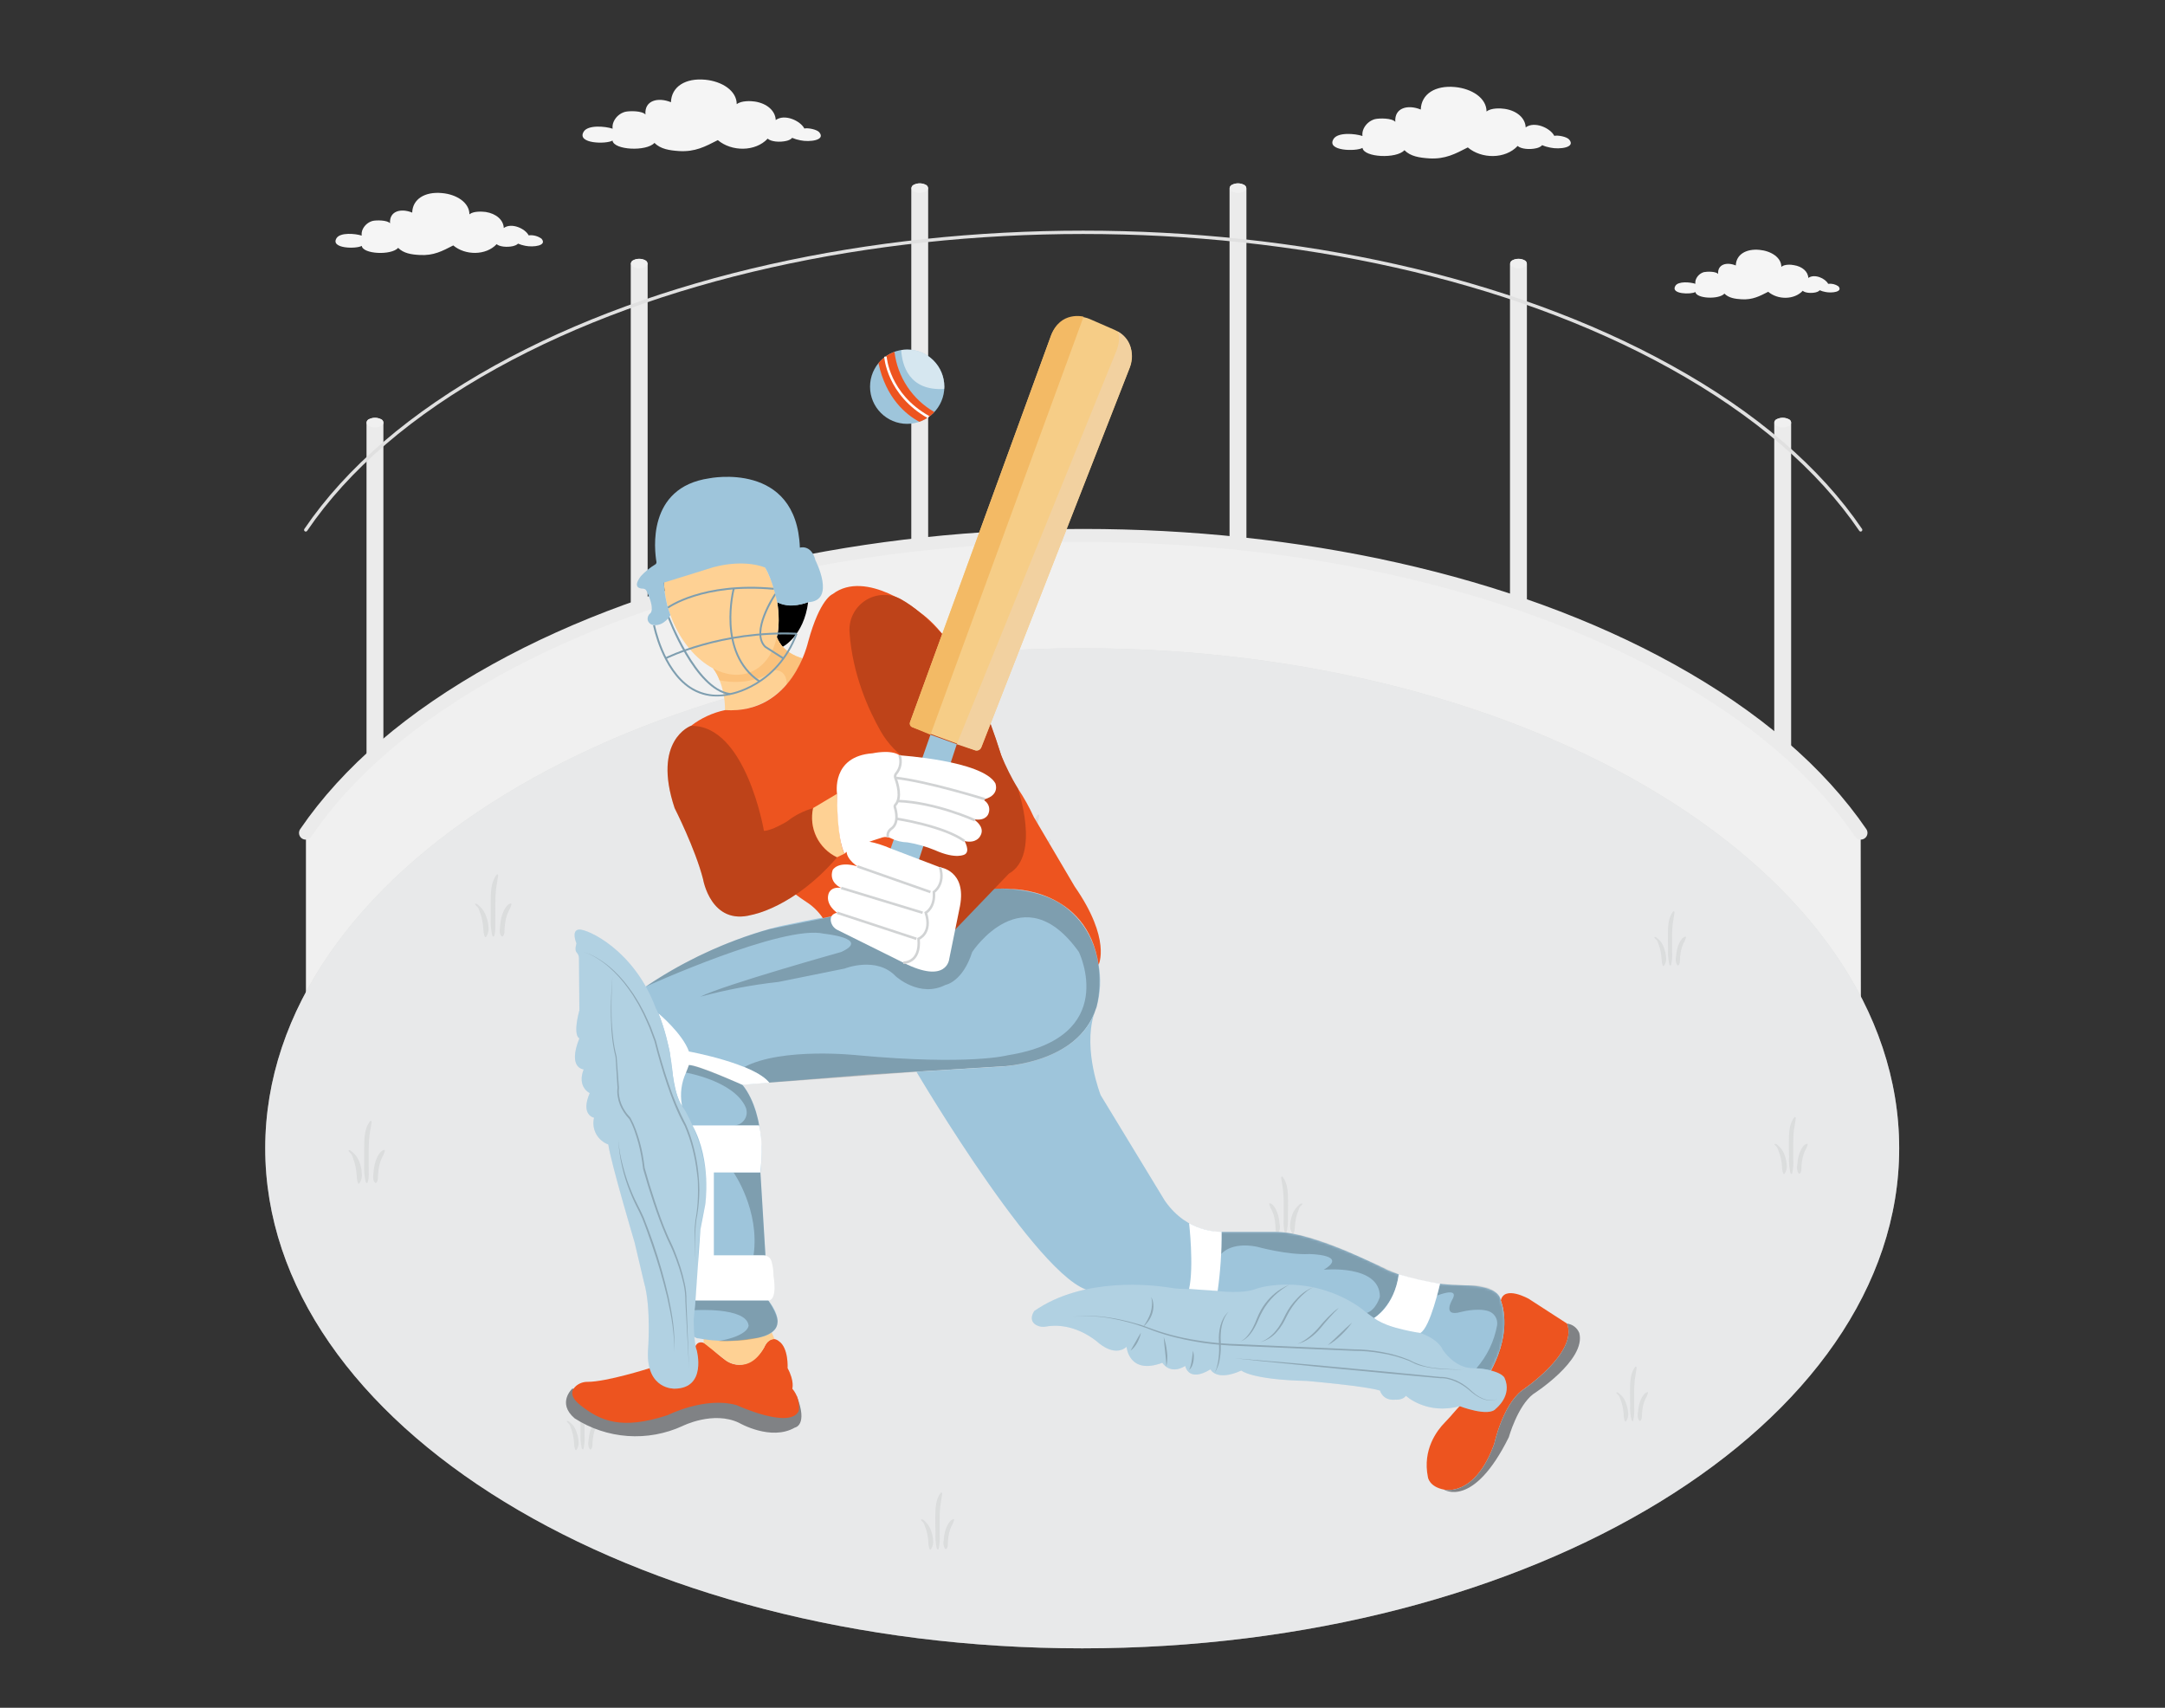 <svg width="866" height="683" viewBox="0 0 866 683" fill="none" xmlns="http://www.w3.org/2000/svg">
<rect x="0" y="0" width="866" height="683" fill="#333333" stroke="none"/>
<path d="M153.359 169.004C153.323 168.713 153.212 168.437 153.037 168.202C152.861 167.967 152.628 167.782 152.359 167.664C151.621 167.299 150.808 167.109 149.984 167.109C149.161 167.109 148.348 167.299 147.609 167.664C147.342 167.784 147.111 167.97 146.936 168.205C146.761 168.439 146.648 168.714 146.609 169.004V381.524C146.647 381.815 146.759 382.09 146.934 382.325C147.11 382.559 147.342 382.745 147.609 382.864C148.348 383.229 149.161 383.419 149.984 383.419C150.808 383.419 151.621 383.229 152.359 382.864C152.629 382.748 152.862 382.563 153.038 382.328C153.213 382.092 153.324 381.815 153.359 381.524V169.004Z" fill="#EBEBEB"/>
<path d="M147.627 167.633C147.263 167.76 146.964 168.026 146.796 168.373C146.627 168.719 146.602 169.118 146.727 169.483C146.798 169.692 146.916 169.882 147.072 170.038C147.228 170.194 147.418 170.312 147.627 170.383C148.364 170.753 149.177 170.945 150.002 170.945C150.826 170.945 151.64 170.753 152.377 170.383C152.665 170.287 152.916 170.102 153.093 169.855C153.271 169.608 153.366 169.312 153.366 169.008C153.366 168.704 153.271 168.408 153.093 168.161C152.916 167.914 152.665 167.73 152.377 167.633C151.638 167.268 150.826 167.078 150.002 167.078C149.178 167.078 148.365 167.268 147.627 167.633Z" fill="#F0F0F0"/>
<path d="M259.055 105.449C259.02 105.158 258.91 104.881 258.734 104.645C258.559 104.41 258.324 104.225 258.055 104.109C257.319 103.735 256.505 103.539 255.68 103.539C254.854 103.539 254.04 103.735 253.305 104.109C253.035 104.225 252.8 104.41 252.625 104.645C252.449 104.881 252.339 105.158 252.305 105.449V317.939C252.339 318.23 252.449 318.506 252.625 318.74C252.8 318.973 253.035 319.156 253.305 319.269C254.04 319.644 254.854 319.84 255.68 319.84C256.505 319.84 257.319 319.644 258.055 319.269C258.324 319.156 258.559 318.973 258.735 318.74C258.91 318.506 259.021 318.23 259.055 317.939V105.449Z" fill="#EBEBEB"/>
<path d="M253.312 104.07C253.136 104.142 252.976 104.247 252.842 104.38C252.707 104.513 252.6 104.672 252.527 104.846C252.453 105.021 252.415 105.208 252.414 105.398C252.413 105.587 252.45 105.775 252.522 105.95C252.592 106.129 252.698 106.292 252.834 106.428C252.97 106.563 253.133 106.67 253.312 106.74C254.047 107.115 254.861 107.311 255.687 107.311C256.512 107.311 257.326 107.115 258.062 106.74C258.328 106.633 258.555 106.448 258.716 106.21C258.876 105.973 258.962 105.692 258.962 105.405C258.962 105.118 258.876 104.838 258.716 104.6C258.555 104.362 258.328 104.178 258.062 104.07C257.326 103.695 256.512 103.5 255.687 103.5C254.861 103.5 254.047 103.695 253.312 104.07Z" fill="#F0F0F0"/>
<path d="M371.266 75.262C371.232 74.97 371.122 74.692 370.947 74.457C370.771 74.221 370.536 74.037 370.266 73.922C369.53 73.547 368.716 73.352 367.891 73.352C367.065 73.352 366.251 73.547 365.516 73.922C365.247 74.039 365.014 74.225 364.838 74.46C364.663 74.695 364.552 74.971 364.516 75.262V287.772C364.552 288.063 364.663 288.339 364.838 288.574C365.014 288.809 365.247 288.994 365.516 289.112C366.251 289.487 367.065 289.682 367.891 289.682C368.716 289.682 369.53 289.487 370.266 289.112C370.535 288.995 370.769 288.81 370.944 288.575C371.12 288.34 371.23 288.063 371.266 287.772V75.262Z" fill="#EBEBEB"/>
<path d="M365.538 73.891C365.363 73.962 365.203 74.067 365.068 74.201C364.934 74.334 364.826 74.492 364.753 74.667C364.68 74.841 364.641 75.029 364.641 75.218C364.64 75.408 364.676 75.595 364.748 75.771C364.819 75.95 364.925 76.112 365.061 76.248C365.197 76.384 365.359 76.49 365.538 76.561C366.272 76.94 367.087 77.138 367.913 77.138C368.74 77.138 369.554 76.94 370.288 76.561C370.464 76.489 370.623 76.384 370.758 76.251C370.893 76.118 371 75.959 371.073 75.785C371.147 75.61 371.185 75.423 371.186 75.233C371.187 75.044 371.15 74.856 371.078 74.681C370.93 74.323 370.646 74.039 370.288 73.891C369.553 73.516 368.739 73.32 367.913 73.32C367.088 73.32 366.274 73.516 365.538 73.891Z" fill="#F0F0F0"/>
<path d="M709.695 169.004C709.734 168.714 709.847 168.439 710.022 168.205C710.197 167.97 710.428 167.784 710.695 167.664C711.436 167.299 712.25 167.109 713.075 167.109C713.901 167.109 714.715 167.299 715.455 167.664C715.723 167.783 715.956 167.968 716.131 168.203C716.307 168.438 716.418 168.714 716.455 169.004V381.524C716.419 381.815 716.308 382.092 716.133 382.327C715.957 382.562 715.724 382.747 715.455 382.864C714.715 383.23 713.901 383.42 713.075 383.42C712.25 383.42 711.436 383.23 710.695 382.864C710.428 382.745 710.195 382.56 710.02 382.325C709.845 382.09 709.733 381.815 709.695 381.524V169.004Z" fill="#EBEBEB"/>
<path d="M715.465 167.633C715.829 167.76 716.128 168.026 716.297 168.373C716.465 168.719 716.49 169.118 716.365 169.483C716.296 169.693 716.178 169.883 716.022 170.04C715.866 170.196 715.675 170.313 715.465 170.383C714.728 170.753 713.915 170.945 713.09 170.945C712.266 170.945 711.453 170.753 710.715 170.383C710.534 170.321 710.368 170.224 710.224 170.098C710.081 169.971 709.964 169.817 709.88 169.645C709.797 169.473 709.748 169.287 709.737 169.096C709.726 168.905 709.752 168.714 709.815 168.533C709.89 168.326 710.009 168.138 710.164 167.982C710.32 167.826 710.508 167.707 710.715 167.633C711.454 167.268 712.267 167.078 713.09 167.078C713.914 167.078 714.727 167.268 715.465 167.633Z" fill="#F0F0F0"/>
<path d="M604 105.45C604.036 105.159 604.147 104.882 604.323 104.647C604.498 104.412 604.731 104.227 605 104.11C605.737 103.735 606.553 103.539 607.38 103.539C608.207 103.539 609.023 103.735 609.76 104.11C610.031 104.224 610.267 104.408 610.442 104.643C610.618 104.879 610.728 105.157 610.76 105.45V317.94C610.726 318.23 610.616 318.506 610.44 318.74C610.264 318.974 610.03 319.156 609.76 319.27C609.023 319.644 608.207 319.84 607.38 319.84C606.553 319.84 605.737 319.644 605 319.27C604.732 319.155 604.498 318.971 604.323 318.738C604.147 318.505 604.036 318.229 604 317.94V105.45Z" fill="#EBEBEB"/>
<path d="M609.79 104.07C610.056 104.178 610.284 104.363 610.445 104.6C610.605 104.838 610.691 105.119 610.691 105.405C610.691 105.692 610.605 105.973 610.445 106.211C610.284 106.448 610.056 106.633 609.79 106.74C609.053 107.115 608.238 107.311 607.41 107.311C606.583 107.311 605.768 107.115 605.03 106.74C604.855 106.669 604.695 106.564 604.56 106.431C604.426 106.297 604.319 106.139 604.245 105.964C604.172 105.79 604.134 105.602 604.133 105.413C604.132 105.223 604.169 105.036 604.24 104.86C604.389 104.503 604.673 104.219 605.03 104.07C605.768 103.695 606.583 103.5 607.41 103.5C608.238 103.5 609.053 103.695 609.79 104.07Z" fill="#F0F0F0"/>
<path d="M491.82 75.262C491.856 74.971 491.968 74.695 492.143 74.46C492.318 74.225 492.552 74.039 492.82 73.922C493.556 73.547 494.37 73.352 495.195 73.352C496.021 73.352 496.835 73.547 497.57 73.922C497.84 74.038 498.075 74.222 498.25 74.458C498.426 74.693 498.536 74.97 498.57 75.262V287.772C498.536 288.063 498.426 288.341 498.25 288.576C498.075 288.811 497.84 288.996 497.57 289.112C496.835 289.487 496.021 289.682 495.195 289.682C494.37 289.682 493.556 289.487 492.82 289.112C492.552 288.994 492.318 288.809 492.143 288.574C491.968 288.339 491.856 288.063 491.82 287.772V75.262Z" fill="#EBEBEB"/>
<path d="M497.562 73.891C497.828 73.998 498.055 74.183 498.216 74.421C498.376 74.658 498.462 74.939 498.462 75.226C498.462 75.513 498.376 75.793 498.216 76.031C498.055 76.269 497.828 76.453 497.562 76.561C496.828 76.94 496.013 77.138 495.187 77.138C494.36 77.138 493.546 76.94 492.812 76.561C492.636 76.489 492.476 76.384 492.342 76.251C492.207 76.118 492.1 75.959 492.027 75.785C491.953 75.61 491.915 75.423 491.914 75.233C491.913 75.044 491.95 74.856 492.022 74.681C492.173 74.325 492.456 74.042 492.812 73.891C493.547 73.516 494.361 73.32 495.187 73.32C496.012 73.32 496.826 73.516 497.562 73.891Z" fill="#F0F0F0"/>
<path d="M744.275 333.132C728.125 309.352 702.785 287.062 668.275 267.942C538.525 196.082 328.135 196.082 198.375 267.942C163.835 287.082 138.485 309.342 122.375 333.132V424.362H744.375L744.275 333.132Z" fill="#F0F0F0"/>
<path d="M744.273 335.799C743.837 335.8 743.407 335.693 743.022 335.489C742.637 335.285 742.307 334.99 742.063 334.629C725.613 310.419 700.353 288.759 666.963 270.269C538.133 198.919 328.493 198.919 199.603 270.269C166.223 288.759 140.933 310.419 124.483 334.629C124.286 334.92 124.033 335.168 123.74 335.361C123.447 335.554 123.119 335.687 122.775 335.753C122.43 335.819 122.076 335.816 121.732 335.745C121.389 335.674 121.063 335.536 120.773 335.339C120.482 335.142 120.234 334.89 120.041 334.597C119.848 334.304 119.715 333.976 119.649 333.631C119.583 333.287 119.586 332.933 119.657 332.589C119.728 332.246 119.866 331.92 120.063 331.629C137.063 306.729 162.913 284.559 197.063 265.629C327.333 193.519 539.293 193.519 669.553 265.629C703.683 284.529 729.553 306.749 746.553 331.629C746.94 332.217 747.08 332.934 746.944 333.624C746.807 334.314 746.404 334.923 745.823 335.319C745.366 335.632 744.826 335.8 744.273 335.799Z" fill="#EBEBEB"/>
<path d="M744.271 212.612C744.163 212.608 744.057 212.579 743.961 212.527C743.866 212.475 743.784 212.401 743.721 212.312C727.081 187.842 701.571 165.982 667.911 147.312C538.531 75.672 328.031 75.672 198.651 147.312C164.981 165.972 139.511 187.832 122.851 212.312C122.752 212.457 122.6 212.556 122.428 212.59C122.256 212.624 122.078 212.588 121.931 212.492C121.784 212.391 121.682 212.236 121.646 212.061C121.611 211.885 121.645 211.703 121.741 211.552C138.501 186.922 164.151 164.912 198.011 146.122C327.741 74.282 538.831 74.282 668.551 146.122C702.421 164.822 728.071 186.882 744.831 211.552C744.927 211.7 744.96 211.879 744.925 212.051C744.889 212.223 744.787 212.374 744.641 212.472C744.536 212.556 744.406 212.605 744.271 212.612Z" fill="#E0E0E0"/>
<path d="M432.884 659.238C613.365 659.238 759.674 569.699 759.674 459.248C759.674 348.796 613.365 259.258 432.884 259.258C252.403 259.258 106.094 348.796 106.094 459.248C106.094 569.699 252.403 659.238 432.884 659.238Z" fill="#D1D3D4"/>
<path opacity="0.5" d="M432.884 659.238C613.365 659.238 759.674 569.699 759.674 459.248C759.674 348.796 613.365 259.258 432.884 259.258C252.403 259.258 106.094 348.796 106.094 459.248C106.094 569.699 252.403 659.238 432.884 659.238Z" fill="white"/>
<g opacity="0.3">
<path d="M144.004 465.448C143.664 464.3 143.126 463.221 142.414 462.258C141.953 461.686 141.441 461.157 140.884 460.678C140.534 460.378 139.984 459.868 139.544 460.008C139.404 460.008 139.404 460.338 139.484 460.428C139.874 460.81 140.241 461.214 140.584 461.638C140.821 462.061 141.005 462.511 141.134 462.978C141.581 464.129 141.938 465.312 142.204 466.518C142.429 467.623 142.579 468.743 142.654 469.868C142.671 470.424 142.718 470.978 142.794 471.528C142.867 472.047 142.994 472.556 143.174 473.048C143.174 473.218 143.524 473.508 143.724 473.308C144.556 472.151 144.913 470.72 144.724 469.308C144.67 467.994 144.428 466.694 144.004 465.448Z" fill="#BCBEC0"/>
<path d="M148.107 448.319C145.717 451.259 145.696 455.509 145.676 459.149V465.689C145.552 468.038 145.751 470.393 146.266 472.689C146.356 472.939 146.846 473.429 147.026 472.969C147.716 471.059 147.466 468.519 147.486 466.499C147.506 464.479 147.486 462.199 147.486 460.049C147.477 458.105 147.577 456.161 147.786 454.229C147.996 452.419 148.416 450.629 148.626 448.809C148.706 448.599 148.347 447.999 148.107 448.319Z" fill="#BCBEC0"/>
<path d="M153.674 459.909C152.424 460.149 151.534 461.549 151.004 462.579C150.519 463.531 150.153 464.538 149.914 465.579C149.642 466.746 149.465 467.934 149.384 469.129C149.294 470.459 149.024 471.799 149.894 472.909C149.994 473.029 150.294 473.199 150.454 473.069C151.364 472.289 151.134 470.769 151.214 469.679C151.304 468.476 151.474 467.28 151.724 466.099C151.956 465.088 152.291 464.103 152.724 463.159C153.24 462.285 153.65 461.351 153.944 460.379C154.004 460.229 153.894 459.869 153.674 459.909Z" fill="#BCBEC0"/>
<path d="M194.594 366.875C194.258 365.728 193.72 364.651 193.004 363.695C192.547 363.119 192.038 362.587 191.484 362.105C191.134 361.815 190.594 361.305 190.144 361.435C189.994 361.435 190.014 361.755 190.144 361.855C190.541 362.236 190.915 362.64 191.264 363.065C191.494 363.49 191.675 363.939 191.804 364.405C192.252 365.551 192.607 366.731 192.864 367.935C193.092 369.043 193.246 370.166 193.324 371.295C193.339 371.847 193.389 372.399 193.474 372.945C193.542 373.464 193.666 373.973 193.844 374.465C193.844 374.645 194.194 374.945 194.394 374.735C195.231 373.58 195.589 372.147 195.394 370.735C195.319 369.416 195.049 368.115 194.594 366.875Z" fill="#BCBEC0"/>
<path d="M198.727 349.735C196.337 352.675 196.327 356.935 196.297 360.565V367.125C196.182 369.474 196.383 371.829 196.897 374.125C196.977 374.365 197.477 374.855 197.647 374.405C198.337 372.495 198.087 369.955 198.127 367.925C198.167 365.895 198.127 363.625 198.127 361.475C198.116 359.534 198.209 357.595 198.407 355.665C198.617 353.835 199.037 352.045 199.257 350.235C199.337 349.995 199.007 349.435 198.727 349.735Z" fill="#BCBEC0"/>
<path d="M204.295 361.331C203.065 361.571 202.175 362.981 201.625 364.011C201.148 364.965 200.785 365.972 200.545 367.011C200.268 368.177 200.094 369.365 200.025 370.561C199.915 371.901 199.645 373.241 200.525 374.341C200.625 374.481 200.915 374.641 201.075 374.501C201.995 373.731 201.765 372.211 201.845 371.111C201.927 369.907 202.094 368.711 202.345 367.531C202.588 366.526 202.922 365.545 203.345 364.601C203.862 363.726 204.275 362.793 204.575 361.821C204.575 361.661 204.525 361.291 204.295 361.331Z" fill="#BCBEC0"/>
<path d="M230.695 573.002C230.41 572.008 229.957 571.071 229.355 570.232C228.958 569.741 228.512 569.292 228.025 568.892C227.715 568.622 227.245 568.182 226.805 568.302C226.675 568.302 226.685 568.582 226.805 568.662C227.156 569.001 227.49 569.358 227.805 569.732C228.002 570.093 228.16 570.476 228.275 570.872C228.674 571.869 228.985 572.9 229.205 573.952C229.403 574.922 229.537 575.904 229.605 576.892C229.62 577.377 229.66 577.861 229.725 578.342C229.792 578.799 229.906 579.248 230.065 579.682C230.065 579.842 230.365 580.092 230.545 579.922C231.283 578.895 231.594 577.623 231.415 576.372C231.331 575.22 231.089 574.086 230.695 573.002Z" fill="#BCBEC0"/>
<path d="M234.323 557.927C232.243 560.507 232.223 564.237 232.203 567.407V573.137C232.095 575.195 232.27 577.257 232.723 579.267C232.803 579.487 233.243 579.907 233.393 579.507C233.809 577.651 233.947 575.744 233.803 573.847V568.217C233.786 566.517 233.869 564.817 234.053 563.127C234.243 561.537 234.603 559.957 234.793 558.367C234.833 558.187 234.513 557.677 234.323 557.927Z" fill="#BCBEC0"/>
<path d="M239.175 568.082C238.095 568.302 237.305 569.522 236.825 570.432C236.405 571.282 236.086 572.178 235.875 573.102C235.638 574.124 235.484 575.164 235.415 576.212C235.124 577.335 235.286 578.527 235.865 579.532C235.955 579.632 236.205 579.772 236.345 579.662C237.145 578.982 236.945 577.662 237.025 576.662C237.086 575.608 237.233 574.561 237.465 573.532C237.668 572.651 237.952 571.79 238.315 570.962C238.773 570.199 239.136 569.383 239.395 568.532C239.415 568.362 239.375 568.002 239.175 568.082Z" fill="#BCBEC0"/>
<path d="M650.531 561.617C650.248 560.617 649.795 559.673 649.191 558.827C648.791 558.339 648.346 557.891 647.861 557.487C647.551 557.207 647.081 556.767 646.641 556.887C646.511 556.887 646.521 557.167 646.641 557.267C646.921 557.647 647.351 557.907 647.641 558.317C647.842 558.677 648 559.06 648.111 559.457C648.508 560.46 648.823 561.493 649.051 562.547C649.239 563.516 649.372 564.494 649.451 565.477C649.43 565.964 649.471 566.451 649.571 566.927C649.63 567.385 649.74 567.835 649.901 568.267C649.901 568.417 650.211 568.677 650.381 568.497C651.118 567.475 651.43 566.206 651.251 564.957C651.168 563.816 650.925 562.692 650.531 561.617Z" fill="#BCBEC0"/>
<path d="M654.136 546.62C652.056 549.19 652.036 552.93 652.016 556.09C652.016 558 652.016 559.92 652.076 561.83C651.966 563.885 652.145 565.945 652.606 567.95C652.666 568.16 653.106 568.6 653.256 568.2C653.677 566.345 653.815 564.437 653.666 562.54V556.89C653.652 555.19 653.739 553.49 653.926 551.8C654.106 550.22 654.466 548.65 654.656 547.06C654.676 546.86 654.346 546.36 654.136 546.62Z" fill="#BCBEC0"/>
<path d="M659.004 556.77C657.924 556.97 657.134 558.2 656.654 559.11C656.226 559.937 655.891 560.809 655.654 561.71C655.425 562.733 655.275 563.773 655.204 564.82C654.915 565.941 655.073 567.132 655.644 568.14C655.734 568.24 655.994 568.39 656.124 568.27C656.924 567.59 656.724 566.27 656.804 565.27C656.875 564.217 657.022 563.171 657.244 562.14C657.45 561.258 657.738 560.398 658.104 559.57C658.559 558.805 658.921 557.989 659.184 557.14C659.264 557 659.214 556.73 659.004 556.77Z" fill="#BCBEC0"/>
<path d="M516.757 486.29C517.066 485.241 517.56 484.255 518.217 483.38C518.615 482.86 519.06 482.378 519.547 481.94C519.867 481.66 520.367 481.19 520.887 481.33C521.017 481.33 521.007 481.62 520.887 481.7C520.577 482.1 520.137 482.38 519.887 482.81C519.683 483.189 519.518 483.588 519.397 484C518.974 485.047 518.64 486.128 518.397 487.23C518.182 488.242 518.042 489.268 517.977 490.3C517.977 490.81 517.897 491.3 517.847 491.82C517.775 492.277 517.657 492.726 517.497 493.16C517.497 493.3 517.177 493.58 517.007 493.4C516.221 492.334 515.89 491 516.087 489.69C516.154 488.532 516.379 487.388 516.757 486.29Z" fill="#BCBEC0"/>
<path d="M513.004 470.614C515.174 473.284 515.194 477.204 515.214 480.524C515.214 482.524 515.214 484.524 515.154 486.524C515.274 488.673 515.092 490.827 514.614 492.924C514.534 493.144 514.084 493.604 513.924 493.174C513.472 491.239 513.327 489.245 513.494 487.264V481.374C513.504 479.591 513.414 477.808 513.224 476.034C513.044 474.374 512.654 472.734 512.454 471.034C512.434 470.874 512.764 470.344 513.004 470.614Z" fill="#BCBEC0"/>
<path d="M507.906 481.23C509.026 481.45 509.846 482.73 510.346 483.68C510.789 484.525 511.125 485.422 511.346 486.35C511.597 487.415 511.765 488.499 511.846 489.59C512.136 490.764 511.968 492.005 511.376 493.06C511.286 493.17 511.016 493.32 510.866 493.2C510.026 492.49 510.236 491.1 510.156 490.1C510.081 489.001 509.931 487.908 509.706 486.83C509.484 485.914 509.179 485.021 508.796 484.16C508.319 483.359 507.943 482.503 507.676 481.61C507.636 481.51 507.696 481.19 507.906 481.23Z" fill="#BCBEC0"/>
<path d="M665.697 379.449C665.414 378.451 664.964 377.507 664.367 376.659C663.963 376.174 663.515 375.729 663.027 375.329C662.727 375.059 662.257 374.619 661.817 374.739C661.697 374.739 661.697 375.019 661.817 375.099C662.168 375.438 662.502 375.795 662.817 376.169C663.016 376.523 663.174 376.899 663.287 377.289C663.686 378.291 664 379.325 664.227 380.379C664.415 381.344 664.549 382.319 664.627 383.299C664.636 383.788 664.676 384.275 664.747 384.759C664.807 385.213 664.917 385.659 665.077 386.089C665.077 386.239 665.387 386.509 665.547 386.329C666.289 385.309 666.605 384.039 666.427 382.789C666.349 381.646 666.103 380.52 665.697 379.449Z" fill="#BCBEC0"/>
<path d="M669.294 364.499C667.204 367.059 667.194 370.779 667.164 373.939C667.164 375.849 667.164 377.759 667.234 379.669C667.127 381.717 667.302 383.769 667.754 385.769C667.824 385.979 668.264 386.409 668.414 386.009C668.845 384.159 668.983 382.252 668.824 380.359V374.739C668.807 373.046 668.891 371.353 669.074 369.669C669.264 368.079 669.624 366.519 669.814 364.939C669.824 364.739 669.504 364.229 669.294 364.499Z" fill="#BCBEC0"/>
<path d="M674.154 374.611C673.074 374.821 672.293 376.051 671.813 376.961C671.393 377.783 671.073 378.653 670.863 379.551C670.62 380.569 670.466 381.607 670.404 382.651C670.118 383.765 670.28 384.946 670.853 385.941C670.933 386.061 671.184 386.201 671.334 386.091C672.134 385.411 671.933 384.091 672.003 383.141C672.076 382.086 672.223 381.036 672.443 380.001C672.654 379.126 672.945 378.273 673.313 377.451C673.756 376.683 674.112 375.868 674.373 375.021C674.403 374.891 674.354 374.581 674.154 374.611Z" fill="#BCBEC0"/>
<path d="M411.578 340.699C411.297 339.704 410.844 338.766 410.238 337.929C409.843 337.436 409.397 336.987 408.908 336.589C408.598 336.319 408.138 335.869 407.688 335.989C407.558 335.989 407.568 336.269 407.688 336.359C407.968 336.749 408.398 337.009 408.688 337.419C408.875 337.778 409.032 338.153 409.158 338.539C409.537 339.55 409.848 340.586 410.088 341.639C410.287 342.601 410.418 343.577 410.478 344.559C410.457 345.046 410.5 345.533 410.608 346.009C410.669 346.462 410.776 346.907 410.928 347.339C410.928 347.499 411.238 347.769 411.408 347.579C412.15 346.558 412.466 345.288 412.288 344.039C412.211 342.897 411.972 341.772 411.578 340.699Z" fill="#BCBEC0"/>
<path d="M415.185 325.748C413.095 328.308 413.085 332.038 413.055 335.198C413.055 337.098 413.055 339.008 413.125 340.918C413.014 342.965 413.185 345.018 413.635 347.018C413.715 347.228 414.135 347.658 414.285 347.258C414.715 345.414 414.854 343.515 414.695 341.628V335.998C414.681 334.304 414.768 332.611 414.955 330.928C415.125 329.338 415.485 327.768 415.685 326.198C415.715 325.998 415.395 325.478 415.185 325.748Z" fill="#BCBEC0"/>
<path d="M420.006 335.871C418.936 336.071 418.156 337.301 417.686 338.211C417.261 339.03 416.942 339.901 416.736 340.801C416.495 341.823 416.337 342.863 416.266 343.911C415.977 345.026 416.135 346.21 416.706 347.211C416.806 347.311 417.056 347.461 417.196 347.341C417.996 346.661 417.796 345.341 417.876 344.391C417.948 343.335 418.095 342.286 418.316 341.251C418.513 340.374 418.798 339.52 419.166 338.701C419.625 337.938 419.988 337.122 420.246 336.271C420.286 336.141 420.226 335.831 420.006 335.871Z" fill="#BCBEC0"/>
<path d="M714.004 462.469C713.694 461.42 713.207 460.433 712.564 459.549C712.166 459.029 711.721 458.547 711.234 458.109C710.914 457.819 710.414 457.369 709.894 457.489C709.764 457.489 709.764 457.779 709.894 457.879C710.204 458.279 710.644 458.549 710.894 458.989C711.099 459.36 711.263 459.752 711.384 460.159C711.797 461.216 712.132 462.302 712.384 463.409C712.583 464.399 712.72 465.401 712.794 466.409C712.805 466.921 712.852 467.433 712.934 467.939C712.998 468.393 713.112 468.839 713.274 469.269C713.274 469.429 713.594 469.709 713.774 469.509C714.545 468.439 714.874 467.114 714.694 465.809C714.61 464.67 714.378 463.547 714.004 462.469Z" fill="#BCBEC0"/>
<path d="M717.777 446.795C715.587 449.465 715.577 453.375 715.547 456.695C715.547 458.695 715.547 460.695 715.617 462.695C715.509 464.844 715.694 466.997 716.167 469.095C716.227 469.315 716.697 469.765 716.847 469.355C717.293 467.416 717.441 465.419 717.287 463.435V457.535C717.27 455.752 717.354 453.969 717.537 452.195C717.737 450.525 718.117 448.895 718.327 447.195C718.327 447.045 718.007 446.505 717.777 446.795Z" fill="#BCBEC0"/>
<path d="M722.866 457.402C721.726 457.612 720.866 458.912 720.406 459.852C719.972 460.705 719.637 461.604 719.406 462.532C719.156 463.597 718.995 464.68 718.926 465.772C718.627 466.942 718.796 468.183 719.396 469.232C719.486 469.352 719.756 469.502 719.896 469.382C720.736 468.652 720.536 467.282 720.596 466.282C720.672 465.175 720.829 464.075 721.066 462.992C721.277 462.074 721.578 461.18 721.966 460.322C722.437 459.521 722.816 458.668 723.096 457.782C723.116 457.692 723.056 457.362 722.866 457.402Z" fill="#BCBEC0"/>
<path d="M372.571 612.625C372.256 611.574 371.765 610.583 371.121 609.695C370.723 609.175 370.278 608.693 369.791 608.255C369.471 607.975 368.971 607.525 368.521 607.645C368.371 607.645 368.391 607.935 368.451 608.025C368.761 608.435 369.201 608.695 369.451 609.135C369.65 609.511 369.811 609.906 369.931 610.315C370.344 611.369 370.678 612.452 370.931 613.555C371.133 614.565 371.27 615.587 371.341 616.615C371.321 617.125 371.361 617.635 371.461 618.135C371.542 618.59 371.659 619.038 371.811 619.475C371.811 619.635 372.131 619.915 372.321 619.715C373.092 618.646 373.418 617.32 373.231 616.015C373.168 614.86 372.946 613.719 372.571 612.625Z" fill="#BCBEC0"/>
<path d="M376.337 596.995C374.157 599.665 374.147 603.575 374.117 606.905C374.117 608.905 374.117 610.905 374.187 612.905C374.066 615.056 374.248 617.214 374.727 619.315C374.807 619.525 375.257 619.985 375.417 619.565C375.865 617.629 376.01 615.635 375.847 613.655V607.745C375.839 605.962 375.926 604.179 376.107 602.405C376.307 600.735 376.687 599.105 376.887 597.405C376.897 597.205 376.567 596.665 376.337 596.995Z" fill="#BCBEC0"/>
<path d="M381.433 607.55C380.303 607.77 379.483 609.06 378.983 610.01C378.542 610.856 378.206 611.753 377.983 612.68C377.723 613.746 377.562 614.834 377.503 615.93C377.195 617.099 377.361 618.342 377.963 619.39C378.063 619.49 378.313 619.65 378.463 619.52C379.303 618.81 379.103 617.44 379.173 616.43C379.246 615.327 379.4 614.231 379.633 613.15C379.842 612.232 380.144 611.338 380.533 610.48C381.005 609.681 381.381 608.828 381.653 607.94C381.693 607.85 381.633 607.51 381.433 607.55Z" fill="#BCBEC0"/>
</g>
<path d="M187.771 85.717C187.771 81.017 182.631 77.717 176.771 77.217C169.901 76.577 165.041 79.637 164.881 85.027C160.401 83.187 155.671 84.377 156.021 89.297C154.901 87.997 150.531 87.997 149.001 88.367C148.147 88.609 147.354 89.033 146.678 89.61C146.001 90.186 145.457 90.901 145.081 91.707C144.715 92.493 144.577 93.366 144.681 94.227C142.011 93.377 136.121 92.897 134.631 95.227C131.961 99.497 142.561 99.627 144.701 98.337C145.151 101.657 156.511 102.207 159.261 99.137C161.411 101.297 164.501 101.807 167.841 101.977C173.461 102.317 176.901 100.407 181.301 98.157C186.061 102.157 194.301 102.287 198.661 97.657C199.771 98.657 202.781 98.987 205.201 98.437C206.791 98.057 207.201 97.437 207.201 97.437C208.141 97.831 209.12 98.122 210.121 98.307C213.241 98.957 219.041 98.307 216.601 95.457C215.113 94.389 213.281 93.915 211.461 94.127C210.121 91.457 204.641 88.917 201.511 91.187C201.381 87.937 198.431 85.407 194.251 84.767C192.721 84.587 189.371 84.397 187.771 85.717Z" fill="#F5F5F5"/>
<path d="M712.539 106.718C712.539 102.978 708.439 100.368 703.799 99.928C698.329 99.408 694.459 101.858 694.319 106.168C690.749 104.698 686.969 105.628 687.249 109.568C686.329 108.488 682.839 108.568 681.589 108.828C680.907 109.022 680.275 109.361 679.737 109.822C679.198 110.282 678.766 110.855 678.469 111.498C678.171 112.12 678.06 112.815 678.149 113.498C676.069 112.818 671.319 112.388 670.149 114.318C668.039 117.718 676.469 117.828 678.149 116.788C678.509 119.458 687.569 119.868 689.769 117.428C691.479 119.158 693.949 119.538 696.609 119.698C701.089 119.968 703.829 118.438 707.289 116.698C711.079 119.938 717.669 119.988 721.099 116.298C721.969 117.128 724.379 117.378 726.309 116.928C727.569 116.618 727.869 116.078 727.869 116.078C728.612 116.402 729.391 116.637 730.189 116.778C732.689 117.298 737.309 116.778 735.369 114.508C734.169 113.681 732.706 113.325 731.259 113.508C730.179 111.368 725.819 109.358 723.329 111.158C723.219 108.578 720.859 106.548 717.529 106.038C716.489 105.808 713.819 105.618 712.539 106.718Z" fill="#F5F5F5"/>
<path d="M594.62 44.601C594.62 39.191 588.7 35.441 582 34.811C574.11 34.061 568.5 37.591 568.31 43.811C563.16 41.701 557.71 43.061 558.12 48.731C556.79 47.181 551.75 47.221 549.95 47.651C548.968 47.927 548.058 48.413 547.281 49.074C546.504 49.735 545.879 50.556 545.45 51.481C545.022 52.387 544.859 53.396 544.979 54.391C541.979 53.391 535.13 52.811 533.42 55.571C530.36 60.481 542.54 60.631 545 59.151C545.52 62.971 558.6 63.601 561.77 60.071C564.24 62.571 567.77 63.071 571.64 63.341C578.1 63.731 582.08 61.541 587.12 58.961C592.61 63.611 602.12 63.691 607.06 58.371C608.32 59.561 611.79 59.941 614.58 59.271C616.41 58.831 616.84 58.051 616.84 58.051C617.913 58.513 619.038 58.849 620.19 59.051C623.78 59.821 630.46 59.051 627.65 55.781C626.7 54.691 623.209 53.981 621.719 54.331C620.159 51.241 613.87 48.331 610.27 50.941C610.13 47.201 606.71 44.261 601.92 43.541C600.32 43.291 596.46 43.071 594.62 44.601Z" fill="#F5F5F5"/>
<path d="M294.692 41.669C294.692 36.259 288.762 32.509 282.062 31.879C274.172 31.139 268.572 34.659 268.382 40.879C263.222 38.769 257.702 40.129 258.182 45.809C256.852 44.259 251.812 44.299 250.012 44.729C249.03 45.005 248.12 45.491 247.343 46.152C246.566 46.813 245.942 47.634 245.512 48.559C245.083 49.465 244.92 50.474 245.042 51.469C242.042 50.469 235.192 49.879 233.482 52.649C230.482 57.559 242.612 57.709 245.002 56.219C245.522 60.039 258.612 60.669 261.772 57.149C264.262 59.639 267.772 60.149 271.642 60.419C278.122 60.799 282.082 58.609 287.132 56.039C292.622 60.679 302.132 60.759 307.072 55.449C308.342 56.639 311.812 57.009 314.592 56.339C316.422 55.899 316.842 55.129 316.842 55.129C317.924 55.587 319.055 55.922 320.212 56.129C323.792 56.889 330.462 56.129 327.672 52.859C326.672 51.759 323.212 51.059 321.742 51.399C320.172 48.319 313.892 45.399 310.292 48.009C310.142 44.269 306.732 41.339 301.932 40.609C300.382 40.359 296.522 40.189 294.692 41.669Z" fill="#F5F5F5"/>
<path d="M608.816 556.088C601.006 562.088 597.706 577.428 597.706 577.428C589.896 599.058 577.576 595.748 577.576 595.748C571.576 594.578 571.166 590.748 571.166 590.748C568.936 579.748 574.806 572.108 577.886 568.958C579.246 567.568 580.536 566.108 581.806 564.628C583.56 562.575 585.465 560.657 587.506 558.888C591.106 555.881 594.123 552.237 596.406 548.138C605.406 531.558 600.316 520.138 600.316 520.138C601.716 513.898 611.526 519.468 611.526 519.468L626.846 529.378C631.356 541.068 608.816 556.088 608.816 556.088Z" fill="#ED541F"/>
<path d="M613.23 557.592C607.02 562.382 603.52 574.812 603.52 574.812C589.28 603.542 577.57 595.752 577.57 595.752C577.57 595.752 589.89 599.062 597.7 577.432C597.7 577.432 601 562.102 608.81 556.092C608.81 556.092 631.35 541.092 626.81 529.352C627.889 529.482 628.912 529.9 629.774 530.562C630.636 531.223 631.305 532.104 631.71 533.112C634.59 544.002 613.23 557.592 613.23 557.592Z" fill="#808285"/>
<path d="M228.896 555.391C228.896 555.391 222.676 561.091 229.836 567.241C236.193 571.341 243.481 573.773 251.027 574.311C258.572 574.85 266.132 573.477 273.006 570.321C273.006 570.321 285.316 564.101 295.636 569.061C295.636 569.061 308.406 576.481 317.956 570.941C317.956 570.941 323.316 570.101 318.706 558.351L228.896 555.391Z" fill="#808285"/>
<path d="M259.874 547.188C259.874 547.188 242.644 552.688 235.004 552.658C233.345 552.639 231.732 553.209 230.454 554.268C228.664 555.788 227.554 558.338 232.114 561.958C240.114 568.308 248.554 572.058 267.114 565.958C267.114 565.958 281.914 558.438 294.604 561.958C294.604 561.958 315.984 571.828 319.504 564.308C319.722 562.724 319.604 561.111 319.16 559.575C318.716 558.038 317.954 556.612 316.924 555.388C316.924 555.388 317.864 552.388 315.044 547.188C315.044 547.188 315.504 539.008 311.524 536.378C311.524 536.378 308.234 533.298 305.644 538.938C304.144 541.552 301.917 543.675 299.234 545.048C297.812 545.691 296.244 545.945 294.692 545.785C293.139 545.625 291.656 545.057 290.394 544.138C288.047 542.426 285.84 540.53 283.794 538.468C283.794 538.468 279.974 534.998 278.244 538.258C278.244 538.258 270.714 541.818 259.874 547.188Z" fill="#ED541F"/>
<path d="M281.461 532.6V537.07L290.391 544.14C290.391 544.14 299.301 550.45 305.641 538.94C305.641 538.94 306.691 535.67 309.811 535.54L307.051 529.07L281.461 532.6Z" fill="#FED194"/>
<path d="M438.623 402.785C438.24 403.707 437.906 404.648 437.623 405.605C428.753 426.375 398.483 426.605 398.483 426.605L366.613 428.555L347.273 429.745L296.973 433.795C307.303 446.795 304.173 468.795 304.173 468.795L307.303 519.995C318.533 534.825 300.963 535.275 300.963 535.275C293.857 536.627 286.56 536.627 279.453 535.275C269.123 535.735 256.993 455.785 256.993 455.785C239.483 414.455 251.153 399.635 251.153 399.635C282.153 376.275 313.313 370.145 313.313 370.145C333.243 365.815 384.433 356.775 384.433 356.775C436.203 347.215 439.433 385.725 439.433 385.725C440.48 391.398 440.203 397.237 438.623 402.785Z" fill="#9EC5DB"/>
<path opacity="0.2" d="M258.367 394.569C258.367 394.569 313.367 369.569 329.627 373.439C329.627 373.439 348.397 375.289 336.497 380.739C336.497 380.739 289.497 393.889 280.077 398.629C290.382 395.86 300.882 393.878 311.487 392.699L337.847 387.369C337.847 387.369 350.537 382.289 358.307 390.459C358.307 390.459 367.847 399.219 378.227 393.889C378.227 393.889 385.037 392.779 388.887 380.739C388.887 380.739 409.337 349.509 431.557 380.739C431.557 380.739 448.207 414.909 403.117 422.039C403.117 422.039 388.017 426.189 342.967 422.039C342.967 422.039 312.897 418.729 297.707 426.749C297.707 426.749 304.497 429.159 307.707 433.009L366.547 428.639L402.787 426.379C402.787 426.379 431.427 425.379 438.597 402.809C438.597 402.809 445.597 377.489 425.837 362.449C425.837 362.449 410.597 349.269 371.467 358.889L307.707 371.629C290.13 376.563 273.468 384.31 258.367 394.569Z" fill="black"/>
<path d="M313.002 258.712C313.002 258.712 321.522 254.523 323.262 240.812C323.262 240.812 316.622 243.642 310.912 240.812C310.912 240.812 312.252 249.763 310.742 254.883C311.276 256.276 312.04 257.571 313.002 258.712Z" fill="black"/>
<path d="M321.004 263.281C310.714 287.071 290.004 284.001 290.004 284.001C290.004 273.291 285.434 267.571 285.234 267.321C290.234 270.011 295.524 270.711 300.234 268.831C305.634 266.671 309.234 261.511 310.764 254.891C313.274 261.491 321.004 263.281 321.004 263.281Z" fill="#FED194"/>
<path d="M285.203 267.305C286.347 268.72 287.227 270.329 287.803 272.055C287.803 272.055 299.803 275.175 309.553 268.055C309.553 268.055 314.673 267.335 314.693 273.695C317.385 270.614 319.52 267.088 321.003 263.275C321.003 263.275 313.523 261.815 310.703 254.875L285.203 267.305Z" fill="#FBC27C"/>
<path d="M310.711 254.875C309.211 261.495 305.581 266.655 300.181 268.815C295.491 270.695 290.181 269.995 285.181 267.305C278.551 263.745 272.401 256.695 268.741 247.515C262.301 231.385 265.931 214.775 276.851 210.415C287.771 206.055 301.851 215.595 308.281 231.725C311.541 239.865 312.231 248.125 310.711 254.875Z" fill="#FED194"/>
<path d="M286.662 278.54C282.823 278.561 279.063 277.44 275.862 275.32C264.662 267.96 261.282 250.32 261.242 250.1L262.002 250C262.002 250.17 265.372 267.56 276.302 274.74C278.59 276.222 281.162 277.209 283.854 277.636C286.547 278.063 289.298 277.921 291.932 277.22C292.142 277.22 310.462 274.22 318.282 253.35L318.962 253.61C310.962 274.86 292.252 277.91 292.062 277.94C290.291 278.343 288.479 278.544 286.662 278.54Z" fill="#9EC5DB"/>
<path d="M291.92 277.909C277.92 276.069 267.19 247.339 266.75 246.109L267.43 245.859C267.54 246.159 278.43 275.409 292.01 277.189L291.92 277.909Z" fill="#9EC5DB"/>
<path d="M266.424 263.599L266.094 262.949C266.314 262.839 288.254 251.799 318.594 253.089V253.809C288.424 252.539 266.644 263.489 266.424 263.599Z" fill="#9EC5DB"/>
<path d="M267.315 243.359L266.875 242.779C267.015 242.679 280.875 232.499 309.585 235.129L309.525 235.859C281.155 233.259 267.445 243.259 267.315 243.359Z" fill="#9EC5DB"/>
<path d="M303.59 272.831C286.29 261.201 293.11 235.471 293.18 235.211L293.88 235.401C293.81 235.651 287.13 260.891 304 272.221L303.59 272.831Z" fill="#9EC5DB"/>
<path d="M313.06 263.575L305.93 258.995C299.52 252.895 309.4 237.995 309.83 237.375L310.43 237.775C310.33 237.925 300.43 252.775 306.38 258.425L313.45 262.945L313.06 263.575Z" fill="#9EC5DB"/>
<g opacity="0.2">
<path d="M286.662 278.54C282.823 278.561 279.063 277.44 275.862 275.32C264.662 267.96 261.282 250.32 261.242 250.1L262.002 250C262.002 250.17 265.372 267.56 276.302 274.74C278.59 276.222 281.162 277.209 283.854 277.636C286.547 278.063 289.298 277.921 291.932 277.22C292.142 277.22 310.462 274.22 318.282 253.35L318.962 253.61C310.962 274.86 292.252 277.91 292.062 277.94C290.291 278.343 288.479 278.544 286.662 278.54Z" fill="black"/>
<path d="M291.92 277.909C277.92 276.069 267.19 247.339 266.75 246.109L267.43 245.859C267.54 246.159 278.43 275.409 292.01 277.189L291.92 277.909Z" fill="black"/>
<path d="M266.424 263.599L266.094 262.949C266.314 262.839 288.254 251.799 318.594 253.089V253.809C288.424 252.539 266.644 263.489 266.424 263.599Z" fill="black"/>
<path d="M267.315 243.359L266.875 242.779C267.015 242.679 280.875 232.499 309.585 235.129L309.525 235.859C281.155 233.259 267.445 243.259 267.315 243.359Z" fill="black"/>
<path d="M303.59 272.831C286.29 261.201 293.11 235.471 293.18 235.211L293.88 235.401C293.81 235.651 287.13 260.891 304 272.221L303.59 272.831Z" fill="black"/>
<path d="M313.06 263.583L305.93 259.003C299.52 252.903 309.4 238.003 309.83 237.383L310.43 237.783C310.33 237.933 300.43 252.783 306.38 258.433L313.45 262.953L313.06 263.583Z" fill="black"/>
</g>
<path d="M290.004 284.002C285.034 285.058 280.366 287.218 276.344 290.322C276.344 290.322 284.344 320.462 305.474 345.692C310.371 351.442 316.061 356.466 322.374 360.612C325.073 362.306 327.384 364.552 329.154 367.202C329.154 367.202 389.994 353.742 404.224 355.552C404.224 355.552 434.774 355.042 439.434 385.842C439.434 385.842 444.614 375.752 429.854 354.522L413.544 326.822C411.726 322.833 409.589 318.997 407.154 315.352C404.262 311.287 402.012 306.801 400.484 302.052C395.294 286.192 383.574 255.512 367.724 244.762C367.724 244.762 346.504 227.352 333.044 237.612C333.044 237.612 327.994 239.322 323.264 256.672C323.234 256.662 317.094 285.692 290.004 284.002Z" fill="#ED541F"/>
<path d="M263.367 405.289C263.367 405.289 272.987 413.289 275.577 420.539C275.577 420.539 301.577 425.279 307.727 433.009L296.927 433.879C296.927 433.879 279.567 426.169 275.577 425.939C275.24 426.98 274.847 428.002 274.397 428.999C272.557 432.97 271.971 437.407 272.717 441.719L272.807 442.259C272.807 442.259 270.037 440.899 267.877 420.619C267.877 420.619 265.437 409.999 263.367 405.289Z" fill="white"/>
<path d="M593.823 552.3L438.122 516.3C419.592 518.61 366.562 428.63 366.562 428.63L398.432 426.68C398.432 426.68 428.703 426.41 437.573 405.68C433.163 420.14 440.283 438.02 440.283 438.02L465.923 480.19C475.203 493.63 488.633 492.7 488.633 492.7H510.413C525.713 492.7 555.362 508.17 555.362 508.17C564.66 511.877 574.555 513.859 584.562 514.02C600.772 514.02 600.312 520.14 600.312 520.14C605.872 536 593.823 552.3 593.823 552.3Z" fill="#9EC5DB"/>
<mask id="mask0_3245_1042" style="mask-type:luminance" maskUnits="userSpaceOnUse" x="366" y="405" width="236" height="148">
<path d="M593.823 552.3L438.122 516.3C419.592 518.61 366.562 428.63 366.562 428.63L398.432 426.68C398.432 426.68 428.703 426.41 437.573 405.68C433.163 420.14 440.283 438.02 440.283 438.02L465.923 480.19C475.203 493.63 488.633 492.7 488.633 492.7H510.413C525.713 492.7 555.362 508.17 555.362 508.17C564.66 511.877 574.555 513.859 584.562 514.02C600.772 514.02 600.312 520.14 600.312 520.14C605.872 536 593.823 552.3 593.823 552.3Z" fill="white"/>
</mask>
<g mask="url(#mask0_3245_1042)">
<path opacity="0.2" d="M574.844 518.164C574.844 518.164 583.424 514.614 581.164 519.314C581.164 519.314 576.374 526.934 584.324 524.724C584.324 524.724 590.924 522.924 595.404 524.384C596.554 524.771 597.529 525.553 598.157 526.591C598.785 527.629 599.025 528.856 598.834 530.054C597.688 536.427 594.825 542.367 590.554 547.234C592.534 547.269 594.501 547.565 596.404 548.114C596.404 548.114 605.714 534.114 600.314 520.114C600.314 520.114 599.434 513.264 586.824 514.034C586.824 514.034 583.684 513.714 576.034 513.414L574.844 518.164Z" fill="black"/>
<path opacity="0.2" d="M488.484 501.543C488.484 501.543 492.214 496.543 502.764 498.613C502.764 498.613 514.894 501.993 523.654 501.543C523.654 501.543 539.654 501.723 529.494 507.823C529.494 507.823 551.954 505.583 551.954 518.603C551.954 518.603 550.544 523.753 546.754 525.103L549.614 527.103C549.614 527.103 558.094 521.763 559.514 509.603L541.754 501.693C541.754 501.693 523.004 492.633 510.414 492.633H488.634L488.484 501.543Z" fill="black"/>
</g>
<path d="M413.716 524.316C413.716 524.316 410.986 528.046 414.596 530.006C415.774 530.616 417.125 530.807 418.426 530.546C421.426 529.966 429.536 529.366 438.626 536.386C438.626 536.386 445.446 543.136 450.626 538.646C450.626 538.646 451.486 550.036 464.946 545.036C464.946 545.036 467.886 550.036 474.096 546.306C474.096 546.306 475.276 553.066 484.176 547.666C484.176 547.666 486.516 552.666 496.526 548.136C496.526 548.136 500.526 551.796 522.766 552.296C522.766 552.296 546.576 554.346 552.016 556.166C552.016 556.166 553.016 560.306 558.226 559.786C558.226 559.786 561.076 560.046 562.366 558.236C562.366 558.236 570.656 565.996 583.856 562.376C583.856 562.376 595.506 566.896 598.356 563.376C598.356 563.376 605.106 558.146 601.786 551.026C601.786 551.026 600.426 547.656 588.516 547.146C588.516 547.146 582.516 547.406 577.126 539.896C577.126 539.896 574.786 532.896 559.516 531.356C554.427 530.222 549.709 527.813 545.806 524.356C545.806 524.356 530.656 510.846 507.006 514.356C505.215 514.638 503.454 515.087 501.746 515.696C499.536 516.466 494.146 517.466 482.636 515.846L471.366 515.406C470.238 515.342 469.116 515.205 468.006 514.996C461.306 513.926 433.586 510.506 413.716 524.316Z" fill="#9EC5DB"/>
<path opacity="0.2" d="M413.716 524.316C413.716 524.316 410.986 528.046 414.596 530.006C415.774 530.616 417.125 530.807 418.426 530.546C421.426 529.966 429.536 529.366 438.626 536.386C438.626 536.386 445.446 543.136 450.626 538.646C450.626 538.646 451.486 550.036 464.946 545.036C464.946 545.036 467.886 550.036 474.096 546.306C474.096 546.306 475.276 553.066 484.176 547.666C484.176 547.666 486.516 552.666 496.526 548.136C496.526 548.136 500.526 551.796 522.766 552.296C522.766 552.296 546.576 554.346 552.016 556.166C552.016 556.166 553.016 560.306 558.226 559.786C558.226 559.786 561.076 560.046 562.366 558.236C562.366 558.236 570.656 565.996 583.856 562.376C583.856 562.376 595.506 566.896 598.356 563.376C598.356 563.376 605.106 558.146 601.786 551.026C601.786 551.026 600.426 547.656 588.516 547.146C588.516 547.146 582.516 547.406 577.126 539.896C577.126 539.896 574.786 532.896 559.516 531.356C554.427 530.222 549.709 527.813 545.806 524.356C545.806 524.356 530.656 510.846 507.006 514.356C505.215 514.638 503.454 515.087 501.746 515.696C499.536 516.466 494.146 517.466 482.636 515.846L471.366 515.406C470.238 515.342 469.116 515.205 468.006 514.996C461.306 513.926 433.586 510.506 413.716 524.316Z" fill="white"/>
<path d="M475.633 489.195C475.633 489.195 477.633 506.485 475.633 515.505L487.063 516.305C488.172 508.475 488.696 500.573 488.633 492.665C484.077 492.616 479.607 491.423 475.633 489.195Z" fill="white"/>
<path d="M549.617 527.141C549.617 527.141 557.697 522.661 559.517 509.641C564.921 511.272 570.431 512.532 576.007 513.411C576.007 513.411 572.107 531.031 568.127 533.111C565.218 532.663 562.335 532.065 559.487 531.321C559.487 531.321 553.427 530.001 549.617 527.141Z" fill="white"/>
<g opacity="0.2">
<path d="M428.844 526.71C431.344 526.323 433.875 526.176 436.404 526.27C438.949 526.366 441.487 526.61 444.004 527C445.254 527.21 446.514 527.399 447.744 527.679C448.974 527.959 450.224 528.22 451.454 528.53C452.684 528.84 453.884 529.23 455.104 529.53C456.324 529.83 457.514 530.329 458.714 530.719C465.202 533.214 471.941 535.001 478.814 536.049C480.534 536.349 482.254 536.549 483.974 536.789C485.694 537.029 487.434 537.18 489.164 537.28L491.774 537.46L494.374 537.56L499.594 537.78L541.374 539.65C545.199 539.663 549.014 540.025 552.774 540.729C556.546 541.392 560.235 542.465 563.774 543.929C567.11 545.748 570.788 546.855 574.574 547.179C578.352 547.598 582.154 547.752 585.954 547.64C582.152 547.823 578.343 547.736 574.554 547.38C572.656 547.181 570.774 546.847 568.924 546.38C567.991 546.148 567.075 545.85 566.184 545.489C565.294 545.109 564.484 544.63 563.614 544.25C560.096 542.86 556.438 541.854 552.704 541.25C548.978 540.578 545.199 540.243 541.414 540.25L499.634 538.469L494.404 538.239L491.794 538.12L489.174 537.929C487.434 537.829 485.704 537.589 483.964 537.419C482.224 537.249 480.494 536.969 478.774 536.659C475.324 536.089 471.904 535.37 468.534 534.46C465.146 533.574 461.822 532.462 458.584 531.13C457.384 530.72 456.204 530.29 455.004 529.9C453.804 529.51 452.594 529.14 451.374 528.84C448.934 528.173 446.47 527.626 443.984 527.2C441.495 526.78 438.984 526.509 436.464 526.39C433.919 526.247 431.367 526.354 428.844 526.71Z" fill="black"/>
<path d="M493.766 543.219C500.639 543.759 507.502 544.329 514.356 544.929L524.646 545.829L534.936 546.779L555.496 548.699C562.346 549.379 569.206 550.009 576.056 550.699C577.151 550.674 578.244 550.799 579.306 551.069C580.359 551.301 581.387 551.636 582.376 552.069C584.345 552.947 586.166 554.124 587.776 555.559C588.538 556.301 589.343 556.999 590.186 557.649C591.035 558.282 591.955 558.815 592.926 559.239C593.895 559.673 594.935 559.927 595.996 559.989C597.058 560.046 598.12 559.868 599.106 559.469C598.124 559.902 597.059 560.117 595.986 560.099C594.91 560.055 593.85 559.822 592.856 559.409C591.858 559.004 590.912 558.483 590.036 557.859C589.173 557.238 588.345 556.57 587.556 555.859C585.949 554.48 584.142 553.354 582.196 552.519C581.232 552.085 580.227 551.75 579.196 551.519C578.185 551.272 577.145 551.168 576.106 551.209C569.246 550.629 562.396 549.959 555.536 549.339L534.966 547.389L524.686 546.389L514.416 545.339C507.476 544.692 500.592 543.985 493.766 543.219Z" fill="black"/>
<path d="M460.472 518.727C461.01 519.685 461.312 520.758 461.352 521.857C461.409 522.962 461.274 524.068 460.952 525.127C460.62 526.19 460.139 527.2 459.522 528.127C459.222 528.587 458.852 528.987 458.522 529.417C458.192 529.847 457.752 530.187 457.352 530.537C457.632 530.077 457.952 529.647 458.232 529.197C458.512 528.747 458.792 528.297 459.032 527.827C459.282 527.369 459.509 526.898 459.712 526.417C459.924 525.945 460.108 525.461 460.262 524.967C460.557 523.971 460.735 522.944 460.792 521.907C460.848 520.836 460.74 519.764 460.472 518.727Z" fill="black"/>
<path d="M456.373 533C456.252 533.684 456.061 534.354 455.803 535C455.555 535.666 455.261 536.314 454.923 536.94C454.26 538.209 453.333 539.321 452.203 540.2C452.943 538.98 453.613 537.8 454.283 536.58C454.953 535.36 455.603 534.18 456.373 533Z" fill="black"/>
<path d="M465.484 534.688C466.141 536.594 466.574 538.571 466.774 540.578C467.048 542.577 466.963 544.608 466.524 546.578C466.524 545.578 466.424 544.578 466.354 543.578C466.284 542.578 466.164 541.578 466.054 540.578C465.854 538.678 465.604 536.707 465.484 534.688Z" fill="black"/>
<path d="M475.672 547.873C475.947 547.28 476.162 546.66 476.312 546.023C476.474 545.401 476.601 544.77 476.692 544.133C476.802 543.493 476.862 542.853 476.952 542.203C477.042 541.553 477.092 540.893 477.202 540.203C477.383 540.856 477.491 541.527 477.522 542.203C477.544 542.872 477.507 543.541 477.412 544.203C477.308 544.89 477.119 545.562 476.852 546.203C476.599 546.847 476.194 547.42 475.672 547.873Z" fill="black"/>
<path d="M485.75 549.249C486.258 548.304 486.638 547.295 486.88 546.249C487.149 545.215 487.339 544.162 487.45 543.099C487.55 542.029 487.65 540.969 487.66 539.899C487.67 538.829 487.6 537.769 487.58 536.699C487.425 534.512 487.625 532.314 488.17 530.189C488.455 529.128 488.864 528.104 489.39 527.139C489.923 526.184 490.616 525.328 491.44 524.609C490.727 525.413 490.14 526.32 489.7 527.299C489.253 528.258 488.918 529.265 488.7 530.299C488.287 532.386 488.153 534.518 488.3 536.639V538.269C488.33 538.816 488.33 539.363 488.3 539.909C488.256 540.999 488.142 542.084 487.96 543.159C487.695 545.331 486.939 547.413 485.75 549.249Z" fill="black"/>
<path d="M496.25 536.477C497.389 535.897 498.38 535.066 499.15 534.047C499.955 533.068 500.647 532.002 501.21 530.867C501.51 530.317 501.76 529.727 502.03 529.157L502.74 527.387C503.219 526.176 503.78 525 504.42 523.867C506.345 520.452 509.095 517.574 512.42 515.497C513.522 514.83 514.668 514.238 515.85 513.727C513.614 514.963 511.544 516.479 509.69 518.237C507.877 520.011 506.322 522.031 505.07 524.237C504.444 525.338 503.886 526.477 503.4 527.647C502.928 528.853 502.366 530.023 501.72 531.147C501.082 532.279 500.317 533.336 499.44 534.297C498.569 535.271 497.475 536.02 496.25 536.477Z" fill="black"/>
<path d="M504 536.815C505.239 536.414 506.4 535.801 507.43 535.005C508.472 534.241 509.416 533.35 510.24 532.355C511.066 531.366 511.803 530.305 512.44 529.185C513.11 528.075 513.61 526.895 514.23 525.705C515.432 523.341 516.994 521.179 518.86 519.295C520.65 517.342 522.849 515.809 525.3 514.805C524.133 515.388 523.044 516.117 522.06 516.975C521.062 517.805 520.126 518.707 519.26 519.675C517.522 521.595 516.046 523.737 514.87 526.045C514.27 527.175 513.74 528.405 513.03 529.535C512.351 530.676 511.557 531.745 510.66 532.725C508.915 534.742 506.588 536.17 504 536.815Z" fill="black"/>
<path d="M519 537.469C519.864 537.143 520.692 536.727 521.47 536.229C522.253 535.752 523.001 535.221 523.71 534.639C525.134 533.485 526.444 532.195 527.62 530.789C528.795 529.342 530.043 527.957 531.36 526.639C532.03 525.989 532.71 525.359 533.36 524.739C534.01 524.119 534.81 523.559 535.58 523.039C534.23 524.319 532.95 525.649 531.72 527.039C530.49 528.429 529.3 529.819 528.12 531.259C526.916 532.707 525.532 533.994 524 535.089C522.51 536.21 520.81 537.019 519 537.469Z" fill="black"/>
<path d="M540.86 528.914C539.554 530.733 538.077 532.424 536.45 533.964C535.641 534.743 534.793 535.48 533.91 536.174C533.031 536.879 532.079 537.49 531.07 537.994C531.93 537.264 532.73 536.494 533.54 535.744L535.95 533.444C537.56 531.914 539.15 530.364 540.86 528.914Z" fill="black"/>
</g>
<path d="M352.272 292.442C347.462 283.992 340.982 269.762 339.822 252.912C339.629 250.397 340.123 247.877 341.252 245.622C342.381 243.367 344.101 241.461 346.23 240.108C348.358 238.755 350.814 238.007 353.335 237.942C355.856 237.877 358.347 238.499 360.542 239.742C365.252 242.392 370.842 246.901 377.382 254.181C377.382 254.181 389.702 266.852 400.452 302.042C402.361 306.626 404.59 311.07 407.122 315.341C407.122 315.341 416.422 342.101 403.562 349.401L382.072 371.762L358.302 342.861L364.302 304.861C359.312 301.798 355.174 297.527 352.272 292.442Z" fill="#ED541F"/>
<path opacity="0.2" d="M352.272 292.442C347.462 283.992 340.982 269.762 339.822 252.912C339.629 250.397 340.123 247.877 341.252 245.622C342.381 243.367 344.101 241.461 346.23 240.108C348.358 238.755 350.814 238.007 353.335 237.942C355.856 237.877 358.347 238.499 360.542 239.742C365.252 242.392 370.842 246.901 377.382 254.181C377.382 254.181 389.702 266.852 400.452 302.042C402.361 306.626 404.59 311.07 407.122 315.341C407.122 315.341 416.422 342.101 403.562 349.401L382.072 371.762L358.302 342.861L364.302 304.861C359.312 301.798 355.174 297.527 352.272 292.442Z" fill="black"/>
<path d="M355.031 342.856L372.181 293.836L382.711 297.646L366.561 346.866L355.031 342.856Z" fill="#9EC5DB"/>
<path d="M389.846 299.999L365.086 290.889C364.66 290.725 364.316 290.4 364.129 289.984C363.942 289.569 363.926 289.096 364.086 288.669L420.376 134.329C420.915 132.833 421.755 131.463 422.845 130.305C423.935 129.147 425.251 128.225 426.711 127.596C428.172 126.967 429.746 126.645 431.336 126.648C432.926 126.652 434.498 126.983 435.956 127.619L445.836 131.929C448.578 133.131 450.751 135.345 451.9 138.11C453.05 140.875 453.088 143.977 452.006 146.769L392.586 298.769C392.38 299.291 391.978 299.712 391.466 299.941C390.954 300.171 390.373 300.192 389.846 299.999Z" fill="#F6CD87"/>
<path d="M372.183 293.842L433.433 126.652C433.433 126.652 424.063 124.162 420.353 134.342L364.063 288.682C363.953 288.889 363.891 289.119 363.884 289.354C363.876 289.589 363.922 289.822 364.019 290.037C364.115 290.251 364.259 290.44 364.44 290.59C364.621 290.74 364.834 290.847 365.063 290.902L372.183 293.842Z" fill="#F3BA65"/>
<path d="M382.711 297.651L446.131 141.371C446.131 141.371 448.841 135.761 446.971 132.531C446.971 132.531 455.111 135.951 451.971 146.771L392.551 298.771C392.476 299.049 392.34 299.306 392.154 299.525C391.967 299.743 391.735 299.918 391.472 300.036C391.21 300.153 390.925 300.211 390.638 300.205C390.35 300.199 390.068 300.13 389.811 300.001L382.711 297.651Z" fill="#F2D1A0"/>
<path opacity="0.2" d="M274.391 428.998C274.391 428.998 293.391 432.198 298.231 442.738C298.584 443.526 298.736 444.39 298.675 445.252C298.614 446.113 298.34 446.946 297.879 447.677C297.418 448.407 296.783 449.012 296.031 449.438C295.28 449.864 294.434 450.098 293.571 450.118H303.641C303.641 450.118 302.151 440.118 296.921 433.878C296.921 433.878 279.491 425.878 275.571 425.938L274.391 428.998Z" fill="black"/>
<path opacity="0.2" d="M293.422 468.906C293.422 468.906 304.012 483.996 301.422 502.056L306.152 502.126L304.152 468.906H293.422Z" fill="black"/>
<path opacity="0.2" d="M277.836 524.001C277.836 524.001 298.486 522.681 299.436 530.081C299.436 530.081 299.726 534.151 287.436 536.351C287.436 536.351 310.686 537.401 310.966 529.031C310.966 529.031 311.776 526.731 307.246 520.031H278.186L277.836 524.001Z" fill="black"/>
<path d="M276.316 290.309C276.316 290.309 260.786 295.999 269.846 323.179C269.846 323.179 278.136 339.489 281.236 351.659C281.236 351.659 284.346 370.299 300.656 365.899C300.656 365.899 317.476 363.049 334.826 342.899C334.826 342.899 322.656 337.979 325.246 323.219C321.478 324.269 317.956 326.057 314.886 328.479C314.886 328.479 308.676 332.289 305.576 332.289C305.576 332.249 298.326 289.789 276.316 290.309Z" fill="#ED541F"/>
<path opacity="0.2" d="M276.316 290.309C276.316 290.309 260.786 295.999 269.846 323.179C269.846 323.179 278.136 339.489 281.236 351.659C281.236 351.659 284.346 370.299 300.656 365.899C300.656 365.899 317.476 363.049 334.826 342.899C334.826 342.899 322.656 337.979 325.246 323.219C321.478 324.269 317.956 326.057 314.886 328.479C314.886 328.479 308.676 332.289 305.576 332.289C305.576 332.249 298.326 289.789 276.316 290.309Z" fill="black"/>
<path d="M262.102 225.74C262.272 225.64 262.408 225.491 262.494 225.313C262.579 225.135 262.61 224.936 262.582 224.74C261.812 220.26 258.582 194.96 283.692 191.3C283.692 191.3 318.632 184.19 319.952 219.03C319.952 219.03 324.552 217.57 326.192 224.14C326.192 224.14 334.582 240.41 323.192 240.85C323.192 240.85 316.142 243.85 310.842 240.85C310.842 240.85 309.062 231.85 306.022 226.99C306.022 226.99 298.242 223.41 285.292 226.87L265.602 233C265.737 237.447 266.609 241.84 268.182 246C268.182 246 265.772 250.42 261.492 250C260.906 249.955 260.35 249.72 259.91 249.33C259.469 248.94 259.168 248.417 259.052 247.84C258.993 247.346 259.065 246.845 259.259 246.388C259.454 245.93 259.765 245.531 260.162 245.23C260.162 245.23 262.162 243.88 258.622 236.34C258.5 236.075 258.305 235.85 258.062 235.689C257.818 235.528 257.534 235.439 257.242 235.43C255.702 235.43 253.052 234.83 256.332 230.43C258.033 228.612 259.974 227.034 262.102 225.74Z" fill="#9EC5DB"/>
<path d="M325.244 323.179L334.824 317.469C334.824 317.469 335.104 337.649 337.824 341.389L334.824 342.859C331.234 341.149 328.331 338.271 326.591 334.695C324.85 331.12 324.376 327.059 325.244 323.179Z" fill="#FED194"/>
<path d="M334.823 317.47C334.823 317.47 332.363 302.47 349.063 301.27C349.063 301.27 356.433 299.63 359.803 302.09C359.803 302.09 392.803 304.16 398.113 313.22C398.113 313.22 400.163 317.79 393.923 319.63C393.864 319.644 393.81 319.675 393.769 319.719C393.727 319.762 393.7 319.818 393.689 319.877C393.678 319.937 393.685 319.998 393.709 320.053C393.733 320.109 393.772 320.156 393.823 320.19C394.64 320.746 395.241 321.566 395.527 322.512C395.813 323.459 395.765 324.474 395.393 325.39C395.393 325.39 394.593 328.25 390.193 327.73C390.146 327.71 390.094 327.709 390.047 327.728C390 327.747 389.963 327.783 389.943 327.83C389.923 327.876 389.922 327.929 389.941 327.976C389.96 328.022 389.996 328.06 390.043 328.08C391.373 329.08 393.893 331.5 392.043 334.45C392.043 334.45 390.613 337.45 385.823 336.39C385.823 336.39 388.153 340.39 385.953 341.69C385.953 341.69 382.593 343.89 373.953 340.01C370.433 338.56 366.759 337.516 363.003 336.9C360.741 336.847 358.518 336.308 356.483 335.32C355.952 335.022 355.368 334.833 354.763 334.764C354.159 334.695 353.546 334.748 352.963 334.92C348.963 336.17 340.133 339.08 337.813 341.39C337.843 341.39 334.823 337.12 334.823 317.47Z" fill="white"/>
<path d="M359.807 302.086C360.236 303.308 360.339 304.621 360.108 305.895C359.876 307.17 359.318 308.362 358.487 309.356C358.276 309.582 358.132 309.863 358.07 310.167C358.008 310.47 358.032 310.785 358.137 311.076C359.007 313.376 360.777 319.076 358.137 321.926C358.03 322.04 357.956 322.182 357.923 322.335C357.889 322.488 357.898 322.647 357.947 322.796C358.447 324.386 359.657 329.206 356.547 331.426C355.901 331.857 355.421 332.495 355.187 333.236C355.042 333.753 355.042 334.299 355.187 334.816" stroke="#D1D3D4" stroke-miterlimit="10"/>
<path d="M393.923 319.628C393.923 319.628 370.823 312.438 358.133 311.078" stroke="#D1D3D4" stroke-miterlimit="10"/>
<path d="M390 328.082C390 328.082 374.34 320.892 359 320.352" stroke="#D1D3D4" stroke-miterlimit="10"/>
<path d="M358.547 327.438C358.547 327.438 377.547 330.298 385.817 336.388" stroke="#D1D3D4" stroke-miterlimit="10"/>
<path d="M332.354 368.497C332.114 367.107 332.454 365.577 334.824 365.037C334.824 365.037 330.184 361.977 331.364 357.657C331.364 357.657 331.994 354.417 336.494 355.137C336.494 355.137 331.324 353.037 333.074 347.947C333.074 347.947 335.074 344.167 342.964 346.507C342.964 346.507 336.494 342.367 339.364 338.227C339.364 338.227 342.064 333.227 356.644 339.487L376.004 346.867C376.004 346.867 386.664 348.127 384.004 362.337L379.684 383.567C379.684 383.567 378.784 393.817 361.334 385.007L335.004 371.937C334.324 371.61 333.731 371.129 333.271 370.532C332.811 369.934 332.497 369.238 332.354 368.497Z" fill="white"/>
<path d="M366.56 375.469L334.82 365.039" stroke="#D1D3D4" stroke-miterlimit="10"/>
<path d="M369.052 365.041L336.492 355.141" stroke="#D1D3D4" stroke-miterlimit="10"/>
<path d="M372.181 356.758L342.961 346.508" stroke="#D1D3D4" stroke-miterlimit="10"/>
<path d="M361.312 384.999C361.312 384.999 368.312 385.359 367.432 375.459C367.432 375.459 373.013 373.299 370.312 365.029C370.312 365.029 374.092 363.029 373.552 356.749C373.552 356.749 378.142 353.749 376.022 346.859" stroke="#D1D3D4" stroke-miterlimit="10"/>
<path d="M230.642 380.888C230.232 380.438 229.982 379.448 230.582 377.288C230.582 377.288 228.342 372.108 231.582 371.768C234.822 371.428 253.672 379.878 262.292 403.178C262.292 403.178 267.822 412.668 269.372 432.338C269.372 432.338 270.232 439.068 273.862 443.898C273.862 443.898 285.772 463.408 281.802 483.248C281.802 483.248 278.522 495.848 279.382 506.548C279.382 506.548 277.832 523.118 277.482 527.778C277.482 527.778 277.482 537.268 278.692 540.028C278.692 540.028 282.832 555.218 269.892 555.388C269.892 555.388 258.502 555.908 259.192 540.388C259.192 540.388 260.572 523.128 257.632 512.948L253.842 496.898C253.842 496.898 244.352 464.968 243.312 457.718C241.214 456.946 239.474 455.428 238.424 453.454C237.375 451.48 237.089 449.189 237.622 447.018C237.622 447.018 232.092 446.018 235.892 437.178C235.892 437.178 230.712 434.768 233.472 427.688C233.472 427.688 226.922 427.348 231.752 415.268C231.752 415.268 228.992 414.578 231.752 404.048L231.592 383.168C231.567 382.317 231.229 381.505 230.642 380.888Z" fill="#9EC5DB"/>
<path opacity="0.2" d="M230.642 380.888C230.232 380.438 229.982 379.448 230.582 377.288C230.582 377.288 228.342 372.108 231.582 371.768C234.822 371.428 253.672 379.878 262.292 403.178C262.292 403.178 267.822 412.668 269.372 432.338C269.372 432.338 270.232 439.068 273.862 443.898C273.862 443.898 285.772 463.408 281.802 483.248C281.802 483.248 278.522 495.848 279.382 506.548C279.382 506.548 277.832 523.118 277.482 527.778C277.482 527.778 277.482 537.268 278.692 540.028C278.692 540.028 282.832 555.218 269.892 555.388C269.892 555.388 258.502 555.908 259.192 540.388C259.192 540.388 260.572 523.128 257.632 512.948L253.842 496.898C253.842 496.898 244.352 464.968 243.312 457.718C241.214 456.946 239.474 455.428 238.424 453.454C237.375 451.48 237.089 449.189 237.622 447.018C237.622 447.018 232.092 446.018 235.892 437.178C235.892 437.178 230.712 434.768 233.472 427.688C233.472 427.688 226.922 427.348 231.752 415.268C231.752 415.268 228.992 414.578 231.752 404.048L231.592 383.168C231.567 382.317 231.229 381.505 230.642 380.888Z" fill="white"/>
<path opacity="0.2" d="M279.277 508.14C278.743 506.54 278.381 504.887 278.198 503.21C277.994 501.55 277.874 499.882 277.837 498.21C277.787 496.52 277.837 494.84 277.837 493.15C277.837 491.46 277.998 489.79 278.168 488.1C278.75 484.934 279.084 481.728 279.168 478.51C279.258 476.91 279.168 475.3 279.168 473.69C279.168 472.08 278.977 470.48 278.747 468.89C278.381 465.693 277.793 462.525 276.988 459.41C276.198 456.299 275.162 453.256 273.888 450.31C272.44 447.668 271.142 444.947 269.997 442.16C268.827 439.38 267.817 436.55 266.837 433.7C265.857 430.85 264.978 427.98 264.138 425.1C263.298 422.22 262.508 419.32 261.788 416.4L259.738 410.89C258.938 409.1 258.188 407.29 257.348 405.52L255.998 402.91L255.318 401.61C255.078 401.18 254.818 400.77 254.568 400.35L253.038 397.83C252.498 397.01 251.918 396.23 251.358 395.42C249.089 392.221 246.455 389.298 243.508 386.71C242.025 385.425 240.44 384.265 238.768 383.24C237.108 382.179 235.316 381.341 233.438 380.75C235.33 381.306 237.142 382.106 238.828 383.13C240.521 384.14 242.139 385.273 243.668 386.52C246.679 389.064 249.366 391.97 251.668 395.17C252.248 395.98 252.838 396.76 253.388 397.58L254.958 400.1C255.208 400.52 255.488 400.93 255.728 401.36L256.428 402.66L257.818 405.27C258.678 407.05 259.467 408.86 260.277 410.66L262.358 416.2C263.078 419.1 263.888 421.99 264.738 424.86C265.588 427.73 266.478 430.59 267.458 433.43C269.336 439.112 271.677 444.631 274.458 449.93C275.739 452.918 276.776 456.004 277.557 459.16C278.366 462.304 278.948 465.502 279.298 468.73C279.508 470.34 279.558 471.96 279.668 473.58C279.778 475.2 279.748 476.82 279.668 478.44C279.536 481.679 279.148 484.902 278.508 488.08C278.139 491.421 277.955 494.779 277.958 498.14C277.955 499.81 278.042 501.479 278.217 503.14C278.385 504.841 278.74 506.518 279.277 508.14Z" fill="black"/>
<path opacity="0.2" d="M245.006 390.461C244.796 393.151 244.686 395.861 244.626 398.561C244.566 401.261 244.566 403.961 244.626 406.661C244.686 409.361 244.896 412.051 245.206 414.731C245.497 417.409 245.982 420.063 246.655 422.671L247.566 435.031V435.101C247.449 436.18 247.483 437.271 247.666 438.341C247.832 439.427 248.12 440.49 248.526 441.511C248.932 442.527 249.441 443.499 250.045 444.411C250.325 444.881 250.695 445.301 251.045 445.741C251.395 446.181 251.776 446.561 252.136 446.981C252.989 448.532 253.721 450.147 254.326 451.811C254.946 453.471 255.465 455.151 255.935 456.811C256.405 458.471 256.776 460.231 257.096 461.961C257.266 462.821 257.385 463.701 257.525 464.561L257.875 467.181V467.131C259.142 471.711 260.519 476.201 262.006 480.601C263.466 485.021 265.006 489.401 266.856 493.671C267.736 495.801 268.856 497.851 269.726 500.041C270.596 502.231 271.395 504.391 272.115 506.621C272.833 508.844 273.43 511.104 273.905 513.391C274.411 515.689 274.632 518.039 274.566 520.391L275.615 547.221L274.146 520.411C274.18 518.1 273.938 515.794 273.426 513.541C272.928 511.276 272.311 509.04 271.576 506.841C270.856 504.641 270.026 502.471 269.146 500.321C268.266 498.171 267.146 496.141 266.266 493.971C264.416 489.681 262.836 485.291 261.356 480.871C259.876 476.451 258.495 472.001 257.245 467.511V467.451L256.916 464.861C256.776 464.001 256.655 463.131 256.495 462.281C256.185 460.561 255.796 458.861 255.356 457.181C254.916 455.501 254.356 453.831 253.786 452.181C253.206 450.547 252.497 448.962 251.666 447.441V447.501C251.286 447.071 250.895 446.661 250.545 446.221C250.189 445.775 249.855 445.311 249.545 444.831C248.916 443.888 248.387 442.883 247.966 441.831C247.547 440.768 247.252 439.661 247.086 438.531C246.885 437.365 246.858 436.175 247.006 435.001V435.071L246.226 422.701V422.751C245.573 420.121 245.109 417.447 244.836 414.751C244.546 412.061 244.436 409.351 244.376 406.651C244.316 403.951 244.376 401.241 244.476 398.531C244.576 395.821 244.726 393.151 245.006 390.461Z" fill="black"/>
<path opacity="0.2" d="M247.297 455.625C247.589 459.303 248.225 462.946 249.197 466.505C250.119 470.086 251.309 473.592 252.757 476.995C253.087 477.855 253.497 478.675 253.877 479.515C254.257 480.355 254.667 481.175 255.087 481.995L256.337 484.465C256.747 485.295 257.137 486.145 257.507 486.995C258.897 490.445 260.147 493.905 261.367 497.405C263.76 504.404 265.783 511.523 267.427 518.735C268.187 522.355 268.877 525.995 269.307 529.675C269.755 533.347 269.889 537.05 269.707 540.745C269.827 533.345 268.527 526.035 266.887 518.865C266.007 515.285 265.087 511.715 264.047 508.175C263.007 504.635 261.877 501.125 260.677 497.645C259.477 494.165 258.257 490.645 256.897 487.255C256.537 486.405 256.167 485.575 255.757 484.755L254.517 482.275C254.107 481.445 253.687 480.615 253.327 479.765C252.967 478.915 252.567 478.075 252.237 477.205C249.375 470.345 247.704 463.047 247.297 455.625Z" fill="black"/>
<path d="M277 450.117H303.62C303.62 450.117 305.62 456.667 304.1 468.907H285.54V502.057H305.45C306.162 502.058 306.855 502.291 307.423 502.72C307.991 503.15 308.405 503.752 308.6 504.437C309.13 506.339 309.4 508.303 309.4 510.277C309.4 510.277 311.2 520.077 307.25 520.107H278.18L280.18 491.707L282.08 481.877C282.08 481.877 284.82 464.427 277 450.117Z" fill="white"/>
<path d="M362.876 169.517C371.083 169.517 377.736 162.864 377.736 154.657C377.736 146.45 371.083 139.797 362.876 139.797C354.669 139.797 348.016 146.45 348.016 154.657C348.016 162.864 354.669 169.517 362.876 169.517Z" fill="#9EC5DB"/>
<path d="M351.383 145.239C354.383 159.239 362.383 165.809 367.733 168.689C370.024 167.899 372.085 166.556 373.733 164.779C369.385 162.287 365.68 158.815 362.912 154.637C360.145 150.46 358.392 145.694 357.793 140.719C355.291 141.626 353.078 143.187 351.383 145.239Z" fill="#ED541F"/>
<g style="mix-blend-mode:overlay" opacity="0.58">
<path d="M362.877 139.813C362.072 139.817 361.269 139.887 360.477 140.023C360.857 146.023 363.547 156.413 377.687 155.562C377.687 155.262 377.737 154.963 377.737 154.663C377.734 150.723 376.167 146.946 373.381 144.161C370.594 141.377 366.816 139.812 362.877 139.813Z" fill="white"/>
</g>
<path d="M371.142 167.242C354.702 158.032 353.682 142.812 353.672 142.662L354.672 142.602C354.672 142.752 355.672 157.442 371.672 166.372L371.142 167.242Z" fill="white"/>
</svg>

